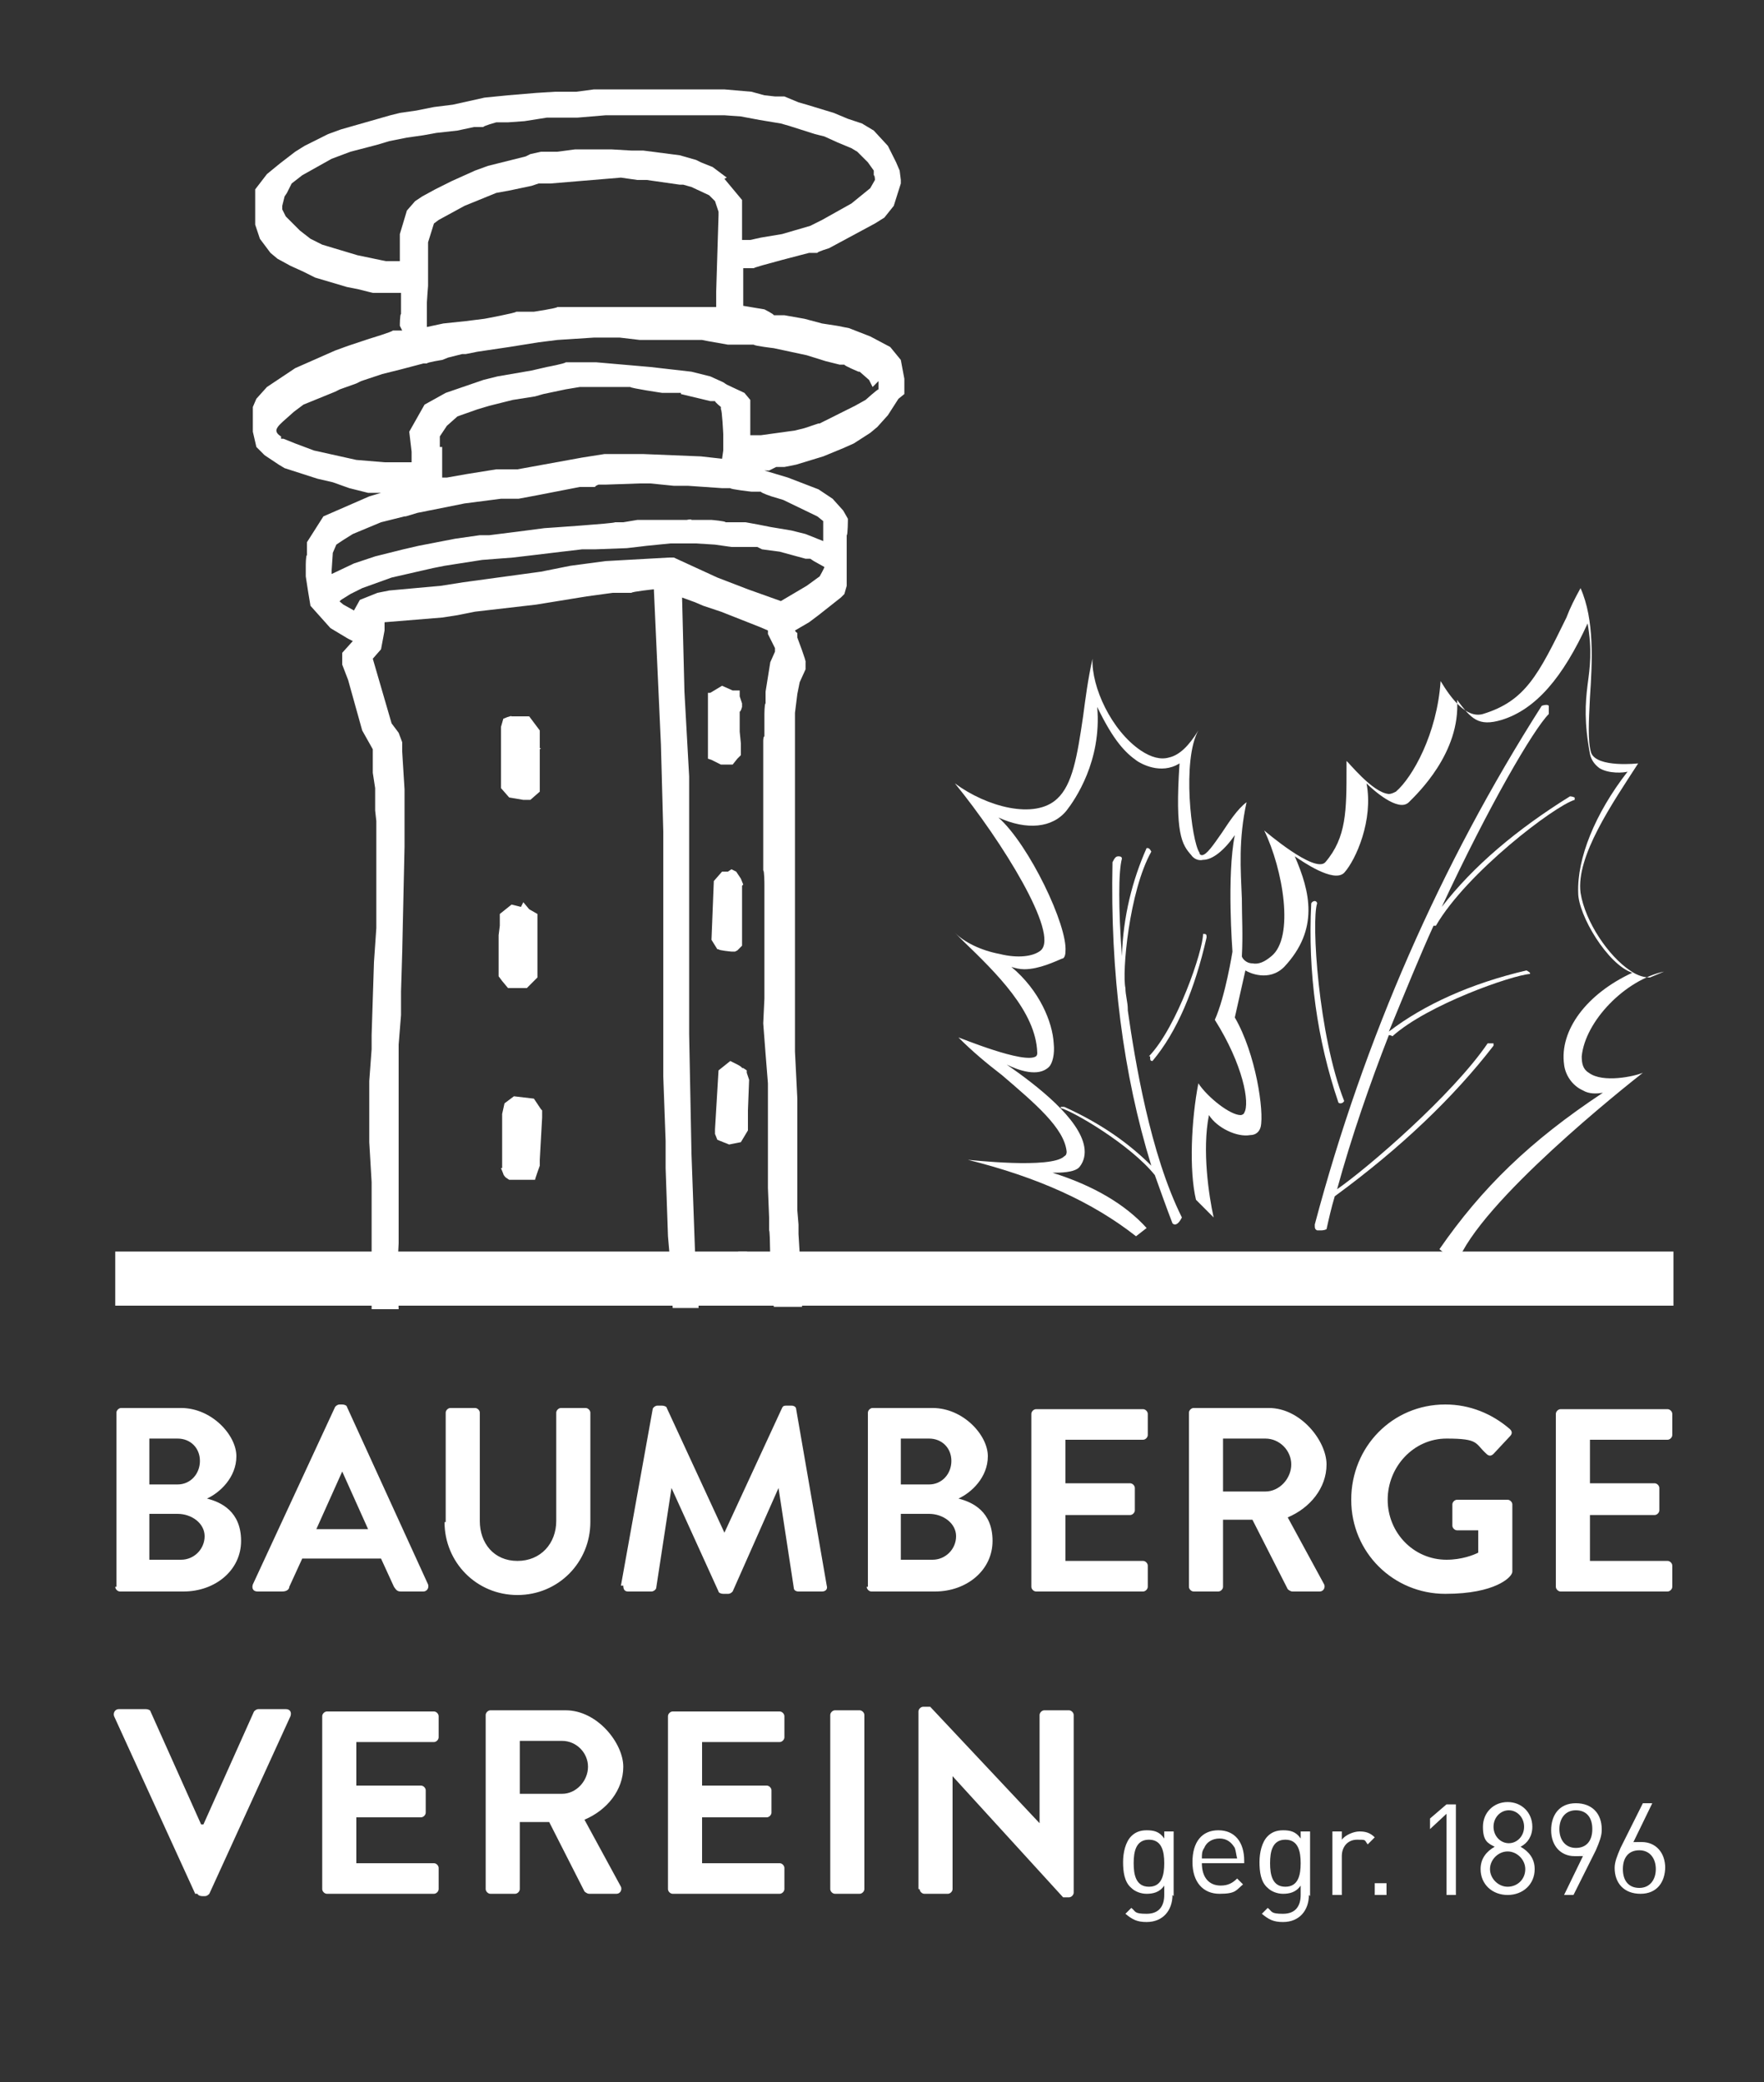 <svg xmlns="http://www.w3.org/2000/svg" id="Ebene_1" viewBox="0 0 150 177"><rect x="0" y="0" width="150" height="177" fill="#333333" stroke="none"/><defs><style>      .st0 {        fill: #fff;      }    </style></defs><path class="st0" d="M76.9,33.5v-1.3s-.3-1.6-.3-1.6l-.9-1.1-1.7-.9-1.8-.7-1-.2-1.3-.2-1.5-.4-1.7-.3h-.9c0-.1-.8-.5-.8-.5l-1.8-.3v-1.6s0-1.6,0-1.6h.9c0-.1,4.7-1.3,4.7-1.3h.7c0-.1,1-.4,1-.4l3.9-2.1.8-.5.8-1,.6-1.9v-.3s-.1-.8-.1-.8l-.3-.7-.7-1.4-1.2-1.3-1-.6-1.2-.4-1.2-.5-2.3-.7-.7-.2-1.2-.5h-.8s-.9-.1-.9-.1l-1.1-.3-2.3-.2h-1.1s-1.6,0-1.6,0h-.3c0,0-4.3,0-4.3,0h-1.3c0,0-.7,0-.7,0h-1.8s-1.5.2-1.5.2h-1.8s-1.6.1-1.6.1l-2.4.2-2,.2-2.7.6-1.6.2-1.5.3-1.4.2-.8.2-4.2,1.2-1.1.4-2,1-.8.5-1.3,1-1.1.9-1,1.3v3s.4,1.2.4,1.2l.9,1.2.6.5,1.1.6,1.1.5,1,.5,2.7.8,1,.2,1.2.3h1.7c0,0,.7,0,.7,0v1.8c-.1,0-.1,1-.1,1l.2.4h-.8c0,.1-2,.7-2,.7l-1.8.6-1.1.4-3.4,1.5-2.4,1.6-.9,1-.3.7v1.6s0,.5,0,.5l.3,1.3.7.7,1.2.8.5.3,2.8.9,1.3.3,1.4.5,1.6.4h1.1c0,0-1,.3-1,.3l-3.9,1.7-1.4,2.2v1.1c-.1,0-.1.9-.1.9v.9s.2,1.3.2,1.3l.2,1.2,1.7,1.9,1.5.9.4.2-.9,1v1c0,0,.5,1.3.5,1.3l1.2,4.3.9,1.6v2c0,0,.2,1.3.2,1.3v1.9c0,0,.1.9.1.9v2.9s0,1.7,0,1.7v4.5c0,0-.2,2.9-.2,2.9l-.2,6.2v1.2c0,0-.2,2.7-.2,2.7v1.6s0,1,0,1v2.6s.2,3.4.2,3.4v.5s0,1.3,0,1.3v3.5c0,0,0,2,0,2v.3s0,2.4,0,2.4v.8h2.3c0-.1-.1-2.7-.1-2.7v-1s.1-1.9.1-1.9v-1.2s0-1.5,0-1.5v-2.8c0,0,0-1.7,0-1.7v-1.8c0,0,0-1,0-1v-1.7s0-2.3,0-2.3v-2.9c0,0,.2-2.5.2-2.5v-2s.1-3.3.1-3.3l.2-9v-4.9s-.2-3.2-.2-3.2v-.8s-.3-.8-.3-.8l-.6-.8-1.6-5.5.7-.8.3-1.6v-.7s4.9-.4,4.9-.4l1.3-.2,1.5-.3,5.2-.6,4.3-.7,2.2-.3h1.6c0-.1,1.9-.3,1.9-.3l.6,13.2.2,7.4v7.3c0,0,0,9.4,0,9.4v4.1s.2,5.5.2,5.5v2.3s.2,5.8.2,5.8l.2,2.3.2,3.8h0s2.2,0,2.2,0v-.4s0-.8,0-.8v-1.7c-.1,0-.3-1.9-.3-1.9l-.3-8.3-.2-10.2v-3.8s0-4.3,0-4.3v-8.1s0-1.6,0-1.6v-4.1s-.4-7.2-.4-7.2l-.2-8,1.1.4.7.3,1.5.5,3.3,1.3.7.3v.3c0,0,.6,1.2.6,1.2v.3c0,0-.4.9-.4.9l-.4,2.5h0c0,0,0,.1,0,.1v.9c-.1,0-.1,1-.1,1v1.8c-.1,0-.1.4-.1.4v2.5s0,6.4,0,6.4v2.1c.1,0,.1,1.2.1,1.2v2.4s0,1.9,0,1.9v.4s0,1.2,0,1.2v1.5s0,1.3,0,1.3v1c0,0-.1,2.1-.1,2.1l.2,2.6.2,2.5v2.2s0,1,0,1v.8c0,0,0,2.9,0,2.9v2s.1,2.5.1,2.5v1.1c.1,0,.1,3.7.1,3.7l.3,2.8h0s2.4,0,2.4,0v-1.2c0,0-.3-5-.3-5v-.8c0,0-.1-1.2-.1-1.2v-.8s0-1.4,0-1.4v-.9c0,0,0-1.5,0-1.5v-.7s0-2.4,0-2.4v-.6s0-1.2,0-1.2l-.2-4v-.7s0-.6,0-.6v-.2s0-1,0-1v-3.1s0-1.5,0-1.5v-.8s0-1.2,0-1.2v-.8c0,0,0-1.3,0-1.3v-.6s0-1.1,0-1.1v-1.1s0-4,0-4v-2c0,0,0-1.8,0-1.8v-1.1s0-.5,0-.5v-2c0,0,0-2.2,0-2.2v-1.2s.2-1.6.2-1.6l.2-1,.5-1.1v-.6c.1,0-.7-2.1-.7-2.1v-.4c-.1,0-.2-.2-.2-.2l1.2-.7.8-.6,1.9-1.5.3-.3.2-.7v-.9c0,0,0-1,0-1h0s0,0,0,0v-2.4c.1,0,.1-1.4.1-1.4l-.4-.7-.9-1-1.2-.8-2.6-1-2-.6h.4c0,0,.6-.3.6-.3h.3c0,0,.4,0,.4,0l1-.2,2.3-.7,1.7-.7.9-.4,1.4-.9.6-.5.9-1,.9-1.4h0ZM28.7,51.3l.3-.3.8-.5,1-.5,2.5-.9,3.5-.8,1-.2,3.2-.5,2.6-.2,1.7-.2,2.5-.3,1.7-.2h1.1c0,0,2.7-.1,2.7-.1l1.7-.2,2-.2h1s1.1,0,1.1,0h.1s1.6.1,1.6.1l1.4.2h1.4c0,0,.3,0,.3,0h.5c0,0,.4.2.4.2l1.5.2,2.2.6h.4c0,0,.3.2.3.2l.9.5h0c0,.1-.4.8-.4.8l-1.1.8-2.2,1.3-2.8-1-2.6-1-3.7-1.7h-.4s-5.4.3-5.4.3l-3,.4-2.5.5-6.6.9-1.9.3-4.4.4-1,.2-1.5.6-.5.9-.9-.5-.6-.5h0ZM34.5,43.9l1-.3,4-.8,3.1-.4h1.5c0,0,1.6-.3,1.6-.3l3.6-.7h1.3c0-.1.3-.2.3-.2h.6c0,0,2.9-.1,2.9-.1h.8s.1,0,.1,0l2,.2h1.2s2.9.2,2.9.2h.7c0,.1,1.8.3,1.8.3h.8c0,.1.9.4.9.4l1,.3,2.9,1.4.5.4v.2s0,.7,0,.7v.8l-1.5-.6-1.2-.3-1.8-.3-1-.2-1.1-.2h-1.7c0-.1-1.2-.2-1.2-.2h-1.7c0-.1-.4,0-.4,0h-.7s-2.4,0-2.4,0h-1.1s-1.2.2-1.2.2h-.7c0,.1-6,.5-6,.5l-2.3.3-2.4.3h-.8s-2.1.3-2.1.3l-3.1.6-1.3.3-2.4.6-1.8.6-1.9.9v-.3s.1-1.5.1-1.5l.3-.7.6-.4.8-.5,2.4-1,2-.5h0ZM37.4,38v-.9s.6-.9.6-.9l.9-.8,1.7-.6,1-.3,2-.5,1.9-.3.7-.2,1.9-.4,1.2-.2h1.3s1.2,0,1.2,0h1.8c0,.1,2.7.5,2.7.5h1.6c0,.1,0,.1,0,.1l2.5.6h.4c0,.1.5.5.5.5v.2c.1,0,.2,2.1.2,2.1v1.4c0,0-.1.7-.1.7l-1.8-.2-4.9-.2h-2.1s-.4,0-.4,0h-.8s-1.9.3-1.9.3l-5.5,1h-1.8c0,0-2.5.4-2.5.4l-1.7.3h-.4c0,0,0-.8,0-.8v-1.8h0ZM61.8,15.1l-1.2-.9-1-.4-.4-.2-1.4-.4-3.1-.4h-1s-1.7-.1-1.7-.1h-1.8c0,0-.7,0-.7,0h-.6s-1.5.2-1.5.2h-1.4c0,0-.9.2-.9.2l-.4.2-3.2.8-1.1.4-2,.9-1.4.7-1.1.6-.6.4-.7.8-.6,2v1s0,1.1,0,1.1v.2s-1.2,0-1.2,0l-2.4-.5-3-.9-1-.5-.9-.7-1-1-.2-.2-.3-.6v-.3c0,0,.2-.8.2-.8l.2-.3.4-.8.9-.7,2.5-1.4,1.6-.6,2.3-.6,1-.3,1.5-.3,1.4-.2,1.1-.2,1.8-.2,1.4-.3h.8c0-.1,1.1-.4,1.1-.4h1c0,0,1.4-.1,1.4-.1l1.9-.3h1.3c0,0,1.3,0,1.3,0l2.4-.2h1.1s1.5,0,1.5,0h4.8c0,0,1.6,0,1.6,0h1.1c0,0,1.4.1,1.4.1l1.6.3,1.8.3.7.2,2.2.7.8.2,1.1.5,1.2.5.5.3.9.9.5.7v.4c.1,0,.1.4.1.4l-.4.7-1.6,1.3-2.5,1.4-1,.5-2.4.7-1.8.3-.9.2h-.7c0,0,0-2.9,0-2.9v-.5s-1.5-1.8-1.5-1.8h0ZM36.3,25.7h0c0-.1.1-1.4.1-1.4v-3.7s.5-1.6.5-1.6l.4-.3,2.2-1.2,2.7-1.1,1.1-.2,1.9-.4.6-.2h.7c0,0,.3,0,.3,0l6-.5,1.4.2h.8s2.8.4,2.8.4h.3s.7.2.7.2l1.5.7.5.5.3.9v.3s-.2,6.5-.2,6.5v1.1s0,.2,0,.2h-1.7s-1.3,0-1.3,0h-2.8s-1.5,0-1.5,0h-2.2s-2.5,0-2.5,0h-1.5c0,.1-2,.4-2,.4h-1.5c0,.1-2.7.6-2.7.6l-1.6.2-1.9.2-1.4.3v-.6s0-1.3,0-1.3h0ZM74.7,32.4v.7c-.1,0-1.1.9-1.1.9l-.9.5-3,1.5h-.1c0,0-1.2.4-1.2.4l-.8.2-2.9.4h-.9s0-1.8,0-1.8v-1.2s-.5-.6-.5-.6l-1.5-.7-.3-.2-1.1-.5-1.6-.4-3.5-.4-4.6-.4h-.5s-1.1,0-1.1,0h-1c0,.1-1.6.4-1.6.4l-1.3.3-2.9.5-1.2.3-3.2,1.1-1.8,1-1.3,2.3.2,1.7v.9s-.8,0-.8,0h-1.5s-2.4-.2-2.4-.2l-3.6-.8-1.6-.6-1-.4h-.2c0-.1,0-.2,0-.2,0,0-.4-.2-.4-.5s.5-.7.6-.8l.9-.8.8-.6,2.7-1.1.4-.2,1.4-.5.4-.2,1.8-.6,1.6-.4,1.9-.5h.3c0-.1,1.3-.3,1.3-.3l.5-.2h0s1.2-.3,1.2-.3h.3s1-.2,1-.2l2.7-.4,2.5-.4,1.6-.2,3.1-.2h1.1c0,0,.2,0,.2,0h.9s1.7.2,1.7.2h5.3c0,0,.5.1.5.1l1.7.3h2.2c0,.1,1.7.3,1.7.3l2.8.6,1.6.5,1.2.3h.4c0,.1,1.2.6,1.2.6h.1s.8.7.8.7l.3.6h0ZM63.2,90.8h-.1c0-.1-.4-.3-.4-.3l-.6-.3-1,.8h0s-.3,5-.3,5h0s0,0,0,0h0s0,.4,0,.4l.2.5,1,.4,1-.2.6-1h0s0-.6,0-.6v-1.1s.1-2.6.1-2.6l-.2-.6v-.2c0,0,0,0,0,0h0s0,0,0,0h0ZM63.2,75.2l-.2-.5h0c0,0-.4-.6-.4-.6l-.4-.2-.3.2h-.2s-.3,0-.3,0h0s0,0,0,0l-.7.8-.2,5h0s.5.8.5.8h.1c0,.1,1.1.2,1.1.2h.3s.2-.1.2-.1l.4-.4v-.3s0-.3,0-.3v-1.2s0,0,0,0v-1.2c0,0,0,0,0,0h0v-.3s0-.4,0-.4v-1.4h0ZM60.2,59v2.2c0,0,0,3.3,0,3.3h0s.3.1.3.1l.8.4h.2s.2,0,.2,0h.2s.4,0,.4,0l.4-.5.3-.3v-1c0,0-.1-1-.1-1v-1.7c.1,0,.2-.4.2-.4h0v-.3s-.2-.6-.2-.6v-.5c-.1,0-.4,0-.4,0h-.2s0,0,0,0l-.9-.4-1,.6h-.2s0,.1,0,.1h0ZM46,94.3l-.6-.9-1.7-.2-.4.3-.4.3-.2.9h0v4.6h-.1s.2.5.2.5h0c0,.1.2.3.2.3l.3.2h2.2c0-.1.4-1.2.4-1.2h0s0-.3,0-.3v-.2s.2-3.6.2-3.6h0s0-.6,0-.6h0ZM42.5,77.8v.9c0,0-.1.8-.1.8v1.9s0,1.6,0,1.6h0s.3.4.3.4l.5.6h1.6s.9-.9.9-.9v-.7s0-.6,0-.6v-2.8c0,0,0,0,0,0h0s0-1.3,0-1.3l-.7-.4-.5-.6-.2.4-.8-.2h0s-.5.4-.5.4l-.5.4h0ZM45.9,63.7v-.2s0-.3,0-.3v-.6s0-.5,0-.5l-.9-1.2h-1.5c0-.1-.7.2-.7.2l-.2.7v.3s0,2.6,0,2.6v2.3s.7.8.7.8l1.2.2h.6s.8-.7.8-.7v-1.2s0-.4,0-.4v-2.1h.1ZM61.5,111h2.6v-1.3s.2-1,.2-1v-1.4c0,0,0-.3,0-.3l-.3-.5h-.4c0,0-.1-.1-.1-.1h-.3s-.4,0-.4,0l-1.1.8h0s0,.4,0,.4v.4s0,2.3,0,2.3v.6h0Z"></path><path class="st0" d="M112,76.8c0-.1-.1-.2-.2-.2,0,0-.2,0-.3.2,0,0,0,0,0,0-.3,5.9.5,11.6,2.3,16.9,0,0,0,.1.2.1h0c0,0,.2,0,.3-.2,0,0,0,0,0,0-2.2-5.6-2.8-15.3-2.3-16.8,0,0,0,0,0,0h0Z"></path><path class="st0" d="M97.8,89.8c0,.3,0,.4.2.4,0,0,0,0,0,0s0,0,0,0c0,0,0,0,0,0,2.1-2.5,3.6-6.1,4.6-10.5,0,0,0,0,0,0,0-.2,0-.3-.2-.3,0,0,0,0-.1,0,0,0,0,0,0,0,0,1.4-2.2,7.9-4.6,10.4,0,0,0,0,0,0h0Z"></path><path class="st0" d="M127,88.8c0,0,0-.1,0-.1,0,0-.2,0-.5,0,0,0,0,0,0,0-3,4.4-10.2,10.6-12.8,12.4,1.2-4.4,2.8-9,4.4-13.1,0,0,.2,0,.3.1,0,0,0,0,0,0,0,0,0,0,0,0,3-2.7,10.2-5.2,11.7-5.3,0,0,0,0,0,0,0,0,0,0,0-.1,0,0-.1-.1-.3-.2,0,0,0,0,0,0-4.7,1.1-8.7,2.9-11.7,5.2,1.4-3.4,2.7-6.6,3.8-9,0,0,0,0,.1,0s0,0,.1,0c0,0,0,0,0,0,2.6-4.5,10.1-10.2,11.8-10.7,0,0,0,0,0,0,0,0,0-.1,0-.2,0,0-.2-.1-.4-.1,0,0,0,0,0,0-4.5,2.8-8.2,5.9-10.9,9.4,0,0,0,0,0,0,4-8.6,7.8-15.1,9.1-16.4,0,0,0,0,0,0,0-.4,0-.6,0-.7-.1-.1-.3-.1-.6,0,0,0,0,0,0,0-8.6,13.5-15.1,28.3-19.3,44.1,0,.3,0,.4.2.5,0,0,.2,0,.3,0s.3,0,.5-.1c0,0,0,0,0,0,.2-.9.4-1.8.7-2.8,5.6-4.1,10.1-8.4,13.5-12.8h0Z"></path><path class="st0" d="M95.9,85.8c0-.6-.2-1.2-.2-1.8,0,0,0,0,0,0,0,0,0,0,0,0-.3-1.3.3-8.2,2.2-11.6,0,0,0,0,0,0-.1-.2-.2-.3-.3-.3,0,0,0,0-.1,0,0,0,0,0,0,0-1.2,2.7-2,5.8-2.1,9.2-.3-4.1-.3-7.2,0-8.3,0,0,0,0,0,0,0-.2-.2-.2-.3-.2-.2,0-.3.1-.5.5,0,0,0,0,0,0-.2,9.4.9,18,3.3,25.8-1.9-1.9-4.3-3.6-7.4-5,0,0,0,0,0,0-.2,0-.3,0-.3,0,0,0,0,0,0,.1,0,0,0,0,0,0,1.1.3,5.9,3.1,8,5.7.5,1.4,1,2.8,1.5,4.1,0,0,0,0,0,0,0,0,.1.1.2.1s0,0,0,0c.2,0,.4-.2.6-.6,0,0,0,0,0,0-2.7-5.4-4-13.4-4.6-17.6h0Z"></path><path class="st0" d="M140.3,83.1s0,0,0,0c-.4,0-1-.1-1.7-.6-1.8-1.2-3.8-4.1-4.2-6.6-.4-3.1,2.7-7.6,4.9-11,0,0,0,0,0,0,0,0,0,0,0,0,0,0-3.5.4-4-.9-.3-1-.2-2.7-.1-4.7.2-3,.4-6.6-.8-9.3,0,0,0,0,0,0,0,0,0,0,0,0-.5.9-.9,1.7-1.2,2.5-2.4,4.9-3.5,7.1-7.1,8.2-1.4.4-2.7-1.3-3.6-2.8,0,0,0,0,0,0,0,0,0,0,0,0-.3,4.5-2.4,8.2-3.8,9.4-.2.1-.4.2-.6.2-1.4-.1-3.5-2.8-3.6-2.8,0,0,0,0,0,0,0,0,0,0,0,0v.6c0,3.6,0,5.9-1.8,8-.9,1-5.2-2.7-5.2-2.7,0,0,0,0,0,0,0,0,0,0,0,0,1.6,3.3,2.6,9.1.6,10.7-.6.5-1.1.7-1.6.6-.6,0-.9-.5-.9-.6.1-1.8,0-3.4,0-4.9-.1-2.5-.3-5,.4-8.2,0,0,0,0,0,0,0,0,0,0,0,0-.8.6-1.5,1.7-2.1,2.6-.7,1-1.3,1.9-1.7,1.9h0c0,0-.2,0-.2-.2-.7-1-1.5-7.9-.1-10.4,0,0,0,0,0,0s0,0,0,0c-.8,1.3-1.6,2.1-2.5,2.3-.7.2-1.5,0-2.4-.6-2.5-1.7-4.2-5.4-4.1-7.8,0,0,0,0,0,0,0,0,0,0,0,0-.4,1.8-.6,3.4-.8,4.9-.5,3.4-.9,5.8-2.2,7-1.9,1.8-6,.7-8.7-1.3,0,0,0,0,0,0,0,0,0,0,0,0,4,4.9,8.9,12.8,7.3,14.2-.6.5-1.9.7-3.5.3-1.6-.3-3-1-3.8-1.8,0,0,0,0,0,0,0,0,0,0,0,0,.2.2.5.5.7.7,2.8,2.7,6.2,6,6.3,9.5,0,.1,0,.2-.1.3-1,.7-6.5-1.6-6.6-1.6,0,0,0,0,0,0,0,0,0,0,0,0,1.2,1.2,2.4,2.2,3.7,3.2,2.8,2.4,5.3,4.5,5.5,6.5,0,.1,0,.3-.2.4-1.1,1.1-8.1.3-8.2.3,0,0,0,0,0,0,0,0,0,0,0,0,6,1.5,10.6,3.6,14.3,6.5,0,0,0,0,0,0l.9-.7s0,0,0,0c0,0,0,0,0,0-1.8-2-4.5-3.6-8-4.7.6,0,1.9,0,2.3-.5.4-.5.5-1.1.4-1.7-.4-2.4-4-5.2-6.6-7,1,.5,2.7,1.1,3.6.2.3-.3.5-1.1.4-2-.1-1.8-1.2-4.5-3.6-6.5.3.1.7.2,1.1.2,1.3,0,2.7-.7,3.2-.9.2,0,.3-.3.3-.6.2-2.2-3.1-9.1-5.7-11.4,2.4,1.1,4.6.9,5.8-.6.7-.9,3-4.2,2.6-8.8,1.4,2.9,2.4,3.9,3.4,4.6.3.2,2,1.2,3.6.2-.4,6,.2,6.9,1,7.8.2.3.6.5,1,.4.8,0,1.8-.8,2.7-2.1-.7,3.5-.2,9.8-.2,9.9,0,0-.6,3.8-1.5,5.8,0,0,0,0,0,0,2.4,3.8,3,7.1,2.5,7.9,0,.1-.2.2-.3.2,0,0,0,0,0,0-.9,0-2.8-1.5-3.6-2.7,0,0,0,0,0,0,0,0,0,0,0,0-.6,3.1-.8,7.4-.2,9.9,0,0,0,0,0,0l1.5,1.5s0,0,0,0c0,0,0,0,0,0-.4-1.8-1-5.7-.4-8.7.7,1.1,2.4,1.9,3.5,1.7.5,0,.8-.3.9-.7.3-1.3-.4-6.2-2.2-9.3l.9-4c.3.2,2,1,3.3-.3,3-3.2,2.2-6.4.9-9.4.6.4,3.3,2.3,4.2,1.4,1-1.1,2.5-4.5,1.9-7.6.5.5,2.7,2.5,3.6,1.6.7-.7,4.4-4.2,4.1-8.7,1.2,1.6,1.8,2.3,3.8,1.7,2.9-.9,5.2-3.6,7.3-8.2.4,2.3.2,3.7,0,5.2-.2,1.6-.3,3.2.2,5.9.1.5.4.9.8,1.2.8.5,2.1.4,2.4.3-2.8,3.6-4.3,7.4-4.2,10.3,0,1.9,2.5,6.1,4.6,6.8-3.9,1.8-6.2,4.9-5.8,7.8.1.9.7,1.8,1.6,2.2.5.3,1.1.3,1.7.2-6.2,4.1-10.3,8.1-13.9,13.3,0,0,0,0,0,0l1.5,1.2s0,0,0,0,0,0,0,0c0,0,0,0,0,0,1.9-5.2,14.4-15.1,15.8-16.2,0,0,0,0,0,0,0,0,0,0,0,0-.7.3-3.4.9-4.6,0-.5-.3-.6-.8-.6-1.4.3-3,3.7-6.5,7-7.2,0,0,0,0,0,0h0Z"></path><polygon class="st0" points="9.8 106.4 9.8 111 142.3 111 142.3 106.4 9.8 106.4 9.8 106.4"></polygon><path class="st0" d="M99.8,161.2v-5.5h-.8v.6c-.4-.6-.9-.7-1.5-.7s-1,.2-1.3.5c-.5.5-.7,1.4-.7,2.2s.1,1.7.7,2.2c.3.3.8.5,1.3.5s1.1-.1,1.5-.7v.8c0,.9-.4,1.6-1.5,1.6s-.9-.2-1.3-.5l-.5.5c.6.5,1,.7,1.8.7,1.4,0,2.2-1,2.2-2.3h0ZM99,158.4c0,1-.2,2-1.3,2s-1.3-1-1.3-2,.2-2,1.3-2,1.3,1,1.3,2h0ZM105.8,158.6v-.4c0-1.6-.8-2.6-2.2-2.6s-2.2,1-2.2,2.7.9,2.7,2.3,2.7,1.4-.3,2-.8l-.5-.5c-.4.4-.8.6-1.4.6-1,0-1.6-.7-1.6-1.9h3.6ZM105,158h-2.8c0-.4,0-.6.2-.9.2-.5.7-.8,1.3-.8s1,.3,1.3.8c.1.3.1.5.2.9h0ZM111.4,161.2v-5.5h-.8v.6c-.4-.6-.9-.7-1.5-.7s-1,.2-1.3.5c-.5.5-.7,1.4-.7,2.2s.1,1.7.7,2.2c.3.3.8.5,1.3.5s1.1-.1,1.5-.7v.8c0,.9-.4,1.6-1.5,1.6s-.9-.2-1.3-.5l-.5.5c.6.5,1,.7,1.8.7,1.4,0,2.2-1,2.2-2.3h0ZM110.6,158.4c0,1-.2,2-1.3,2s-1.3-1-1.3-2,.2-2,1.3-2,1.3,1,1.3,2h0ZM116.9,156.2c-.4-.4-.8-.5-1.3-.5s-1.2.3-1.5.7v-.7h-.8v5.4h.8v-3.3c0-.8.5-1.4,1.3-1.4s.6,0,.9.4l.6-.6h0ZM117.9,161.1v-1h-1v1h1ZM123.8,161.1v-7.7h-.8l-1.4,1.2v.9l1.4-1.3v6.9h.8ZM130.5,158.9c0-.9-.5-1.5-1.2-1.9.6-.3,1-.9,1-1.7,0-1.2-.9-2.1-2.1-2.1s-2.1.9-2.1,2.1.4,1.4,1,1.7c-.7.4-1.2,1-1.2,1.9,0,1.3,1,2.2,2.3,2.2s2.3-.9,2.3-2.2h0ZM129.6,155.3c0,.8-.6,1.4-1.3,1.4s-1.3-.6-1.3-1.4.6-1.4,1.3-1.4,1.3.6,1.3,1.4h0ZM129.7,158.9c0,.9-.7,1.5-1.5,1.5s-1.5-.7-1.5-1.5.7-1.5,1.5-1.5,1.5.7,1.5,1.5h0ZM136.2,155.5c0-1.3-.8-2.2-2.2-2.2s-2.1,1-2.1,2.3.8,2.2,2,2.2.6,0,.8-.2l-1.7,3.5h.8l1.9-3.8c.3-.7.5-1.2.5-1.7h0ZM135.4,155.5c0,1-.5,1.6-1.4,1.6s-1.4-.7-1.4-1.6.5-1.6,1.4-1.6,1.4.6,1.4,1.6h0ZM141.6,158.8c0-1.3-.8-2.2-2-2.2s-.6,0-.8.2l1.7-3.5h-.8l-1.9,3.8c-.3.7-.5,1.2-.5,1.7,0,1.3.8,2.2,2.2,2.2s2.1-1,2.1-2.3h0ZM140.8,158.9c0,.9-.5,1.6-1.4,1.6s-1.4-.6-1.4-1.6.5-1.6,1.4-1.6,1.4.7,1.4,1.6h0Z"></path><path class="st0" d="M16.8,161c0,.1.2.2.4.2h.2c.2,0,.3-.1.4-.2l6.9-15.1c.1-.3,0-.6-.4-.6h-2.3c-.2,0-.3.1-.4.2l-4.3,9.6h-.2l-4.3-9.6c0-.1-.2-.2-.4-.2h-2.3c-.3,0-.5.3-.4.6l6.9,15.1h0ZM27.4,160.6c0,.2.2.4.4.4h9.1c.2,0,.4-.2.4-.4v-1.8c0-.2-.2-.4-.4-.4h-6.6v-3.9h5.5c.2,0,.4-.2.4-.4v-1.9c0-.2-.2-.4-.4-.4h-5.5v-3.7h6.6c.2,0,.4-.2.4-.4v-1.8c0-.2-.2-.4-.4-.4h-9.1c-.2,0-.4.2-.4.4v14.8h0ZM41.3,160.6c0,.2.2.4.4.4h2.1c.2,0,.4-.2.4-.4v-5.7h2.5l3,5.9c0,0,.2.2.4.2h2.3c.4,0,.5-.4.4-.6l-3.1-5.7c1.9-.8,3.3-2.5,3.3-4.5s-2.2-4.8-4.9-4.8h-6.4c-.2,0-.4.2-.4.4v14.8h0ZM44.2,152.5v-4.5h3.6c1.2,0,2.2,1,2.2,2.2s-1,2.3-2.2,2.3h-3.6ZM56.8,160.6c0,.2.2.4.4.4h9.1c.2,0,.4-.2.4-.4v-1.8c0-.2-.2-.4-.4-.4h-6.6v-3.9h5.5c.2,0,.4-.2.4-.4v-1.9c0-.2-.2-.4-.4-.4h-5.5v-3.7h6.6c.2,0,.4-.2.4-.4v-1.8c0-.2-.2-.4-.4-.4h-9.1c-.2,0-.4.2-.4.4v14.8h0ZM70.6,160.6c0,.2.2.4.4.4h2.1c.2,0,.4-.2.4-.4v-14.8c0-.2-.2-.4-.4-.4h-2.1c-.2,0-.4.2-.4.4v14.8h0ZM78.2,160.6c0,.2.2.4.4.4h2c.2,0,.4-.2.4-.4v-9.6h0l9.4,10.3h.5c.2,0,.4-.2.4-.4v-15.1c0-.2-.2-.4-.4-.4h-2.1c-.2,0-.4.2-.4.4v9.2h0l-9.3-9.9h-.6c-.2,0-.4.2-.4.4v15.1h0Z"></path><path class="st0" d="M9.8,134.9c0,.2.2.4.4.4h5.4c2.7,0,4.9-1.8,4.9-4.3s-1.7-3.3-2.9-3.6c1.1-.5,2.5-1.8,2.5-3.6s-2.1-4.1-4.7-4.1h-5.1c-.2,0-.4.2-.4.4v14.8h0ZM12.7,126.2v-3.9h2.4c1.1,0,1.9.8,1.9,1.9s-.8,2-1.9,2h-2.4ZM12.7,132.7v-4h2.4c1.2,0,2.3.8,2.3,1.9s-.9,2-2,2h-2.7ZM22.1,135.3h1.9c.4,0,.6-.2.6-.4l1.1-2.4h6.7l1.1,2.4c.2.3.3.4.6.4h1.9c.3,0,.5-.3.4-.6l-6.9-15.1c0-.1-.2-.2-.4-.2h-.2c-.2,0-.3.1-.4.2l-7,15.1c-.1.3,0,.6.4.6h0ZM26.9,130l2.2-4.9h0l2.2,4.9h-4.5ZM37.8,129.4c0,3.4,2.7,6.2,6.2,6.2s6.2-2.8,6.2-6.2v-9.3c0-.2-.2-.4-.4-.4h-2.1c-.2,0-.4.2-.4.4v9.2c0,1.9-1.3,3.4-3.3,3.4s-3.2-1.5-3.2-3.4v-9.2c0-.2-.2-.4-.4-.4h-2.1c-.2,0-.4.2-.4.4v9.3h0ZM53,134.8c0,.3.1.5.4.5h2c.2,0,.4-.2.4-.3l1.3-8.5h0l4,8.8c0,.1.2.2.4.2h.4c.2,0,.3-.1.4-.2l3.9-8.8h0l1.3,8.5c0,.2.2.3.4.3h2c.3,0,.5-.2.4-.5l-2.6-15c0-.2-.2-.3-.4-.3h-.4c-.2,0-.3,0-.4.2l-4.9,10.6h0l-4.9-10.6c0-.1-.2-.2-.4-.2h-.4c-.2,0-.4.2-.4.3l-2.7,15h0ZM73.7,134.9c0,.2.2.4.4.4h5.4c2.7,0,4.9-1.8,4.9-4.3s-1.7-3.3-2.9-3.6c1.1-.5,2.5-1.8,2.5-3.6s-2.1-4.1-4.7-4.1h-5.1c-.2,0-.4.2-.4.4v14.8h0ZM76.6,126.2v-3.9h2.4c1.1,0,1.9.8,1.9,1.9s-.8,2-1.9,2h-2.4ZM76.6,132.7v-4h2.4c1.2,0,2.3.8,2.3,1.9s-.9,2-2,2h-2.7ZM87.7,134.9c0,.2.2.4.4.4h9.1c.2,0,.4-.2.4-.4v-1.8c0-.2-.2-.4-.4-.4h-6.6v-3.9h5.5c.2,0,.4-.2.4-.4v-1.9c0-.2-.2-.4-.4-.4h-5.5v-3.7h6.6c.2,0,.4-.2.4-.4v-1.8c0-.2-.2-.4-.4-.4h-9.1c-.2,0-.4.2-.4.4v14.8h0ZM101.1,134.9c0,.2.2.4.4.4h2.1c.2,0,.4-.2.4-.4v-5.7h2.5l3,5.9c0,0,.2.2.4.2h2.3c.4,0,.5-.4.4-.6l-3.1-5.7c1.9-.8,3.3-2.5,3.3-4.5s-2.2-4.8-4.9-4.8h-6.4c-.2,0-.4.2-.4.4v14.8h0ZM104,126.8v-4.5h3.6c1.2,0,2.2,1,2.2,2.2s-1,2.3-2.2,2.3h-3.6ZM114.9,127.5c0,4.5,3.6,8,8,8s5.5-1.5,5.5-1.5c0,0,.2-.2.2-.4v-5.7c0-.2-.2-.4-.4-.4h-4.3c-.2,0-.4.2-.4.4v1.8c0,.2.2.4.4.4h1.8v1.9c-.4.2-1.4.6-2.7.6-2.8,0-5-2.3-5-5.1s2.2-5.2,5-5.2,2.4.4,3.4,1.3c.2.2.4.2.6,0l1.4-1.5c.2-.2.2-.4,0-.6-1.5-1.3-3.4-2.1-5.5-2.1-4.5,0-8,3.6-8,8.1h0ZM132.3,134.9c0,.2.2.4.4.4h9.1c.2,0,.4-.2.4-.4v-1.8c0-.2-.2-.4-.4-.4h-6.6v-3.9h5.5c.2,0,.4-.2.4-.4v-1.9c0-.2-.2-.4-.4-.4h-5.5v-3.7h6.6c.2,0,.4-.2.4-.4v-1.8c0-.2-.2-.4-.4-.4h-9.1c-.2,0-.4.2-.4.4v14.8h0Z"></path></svg>